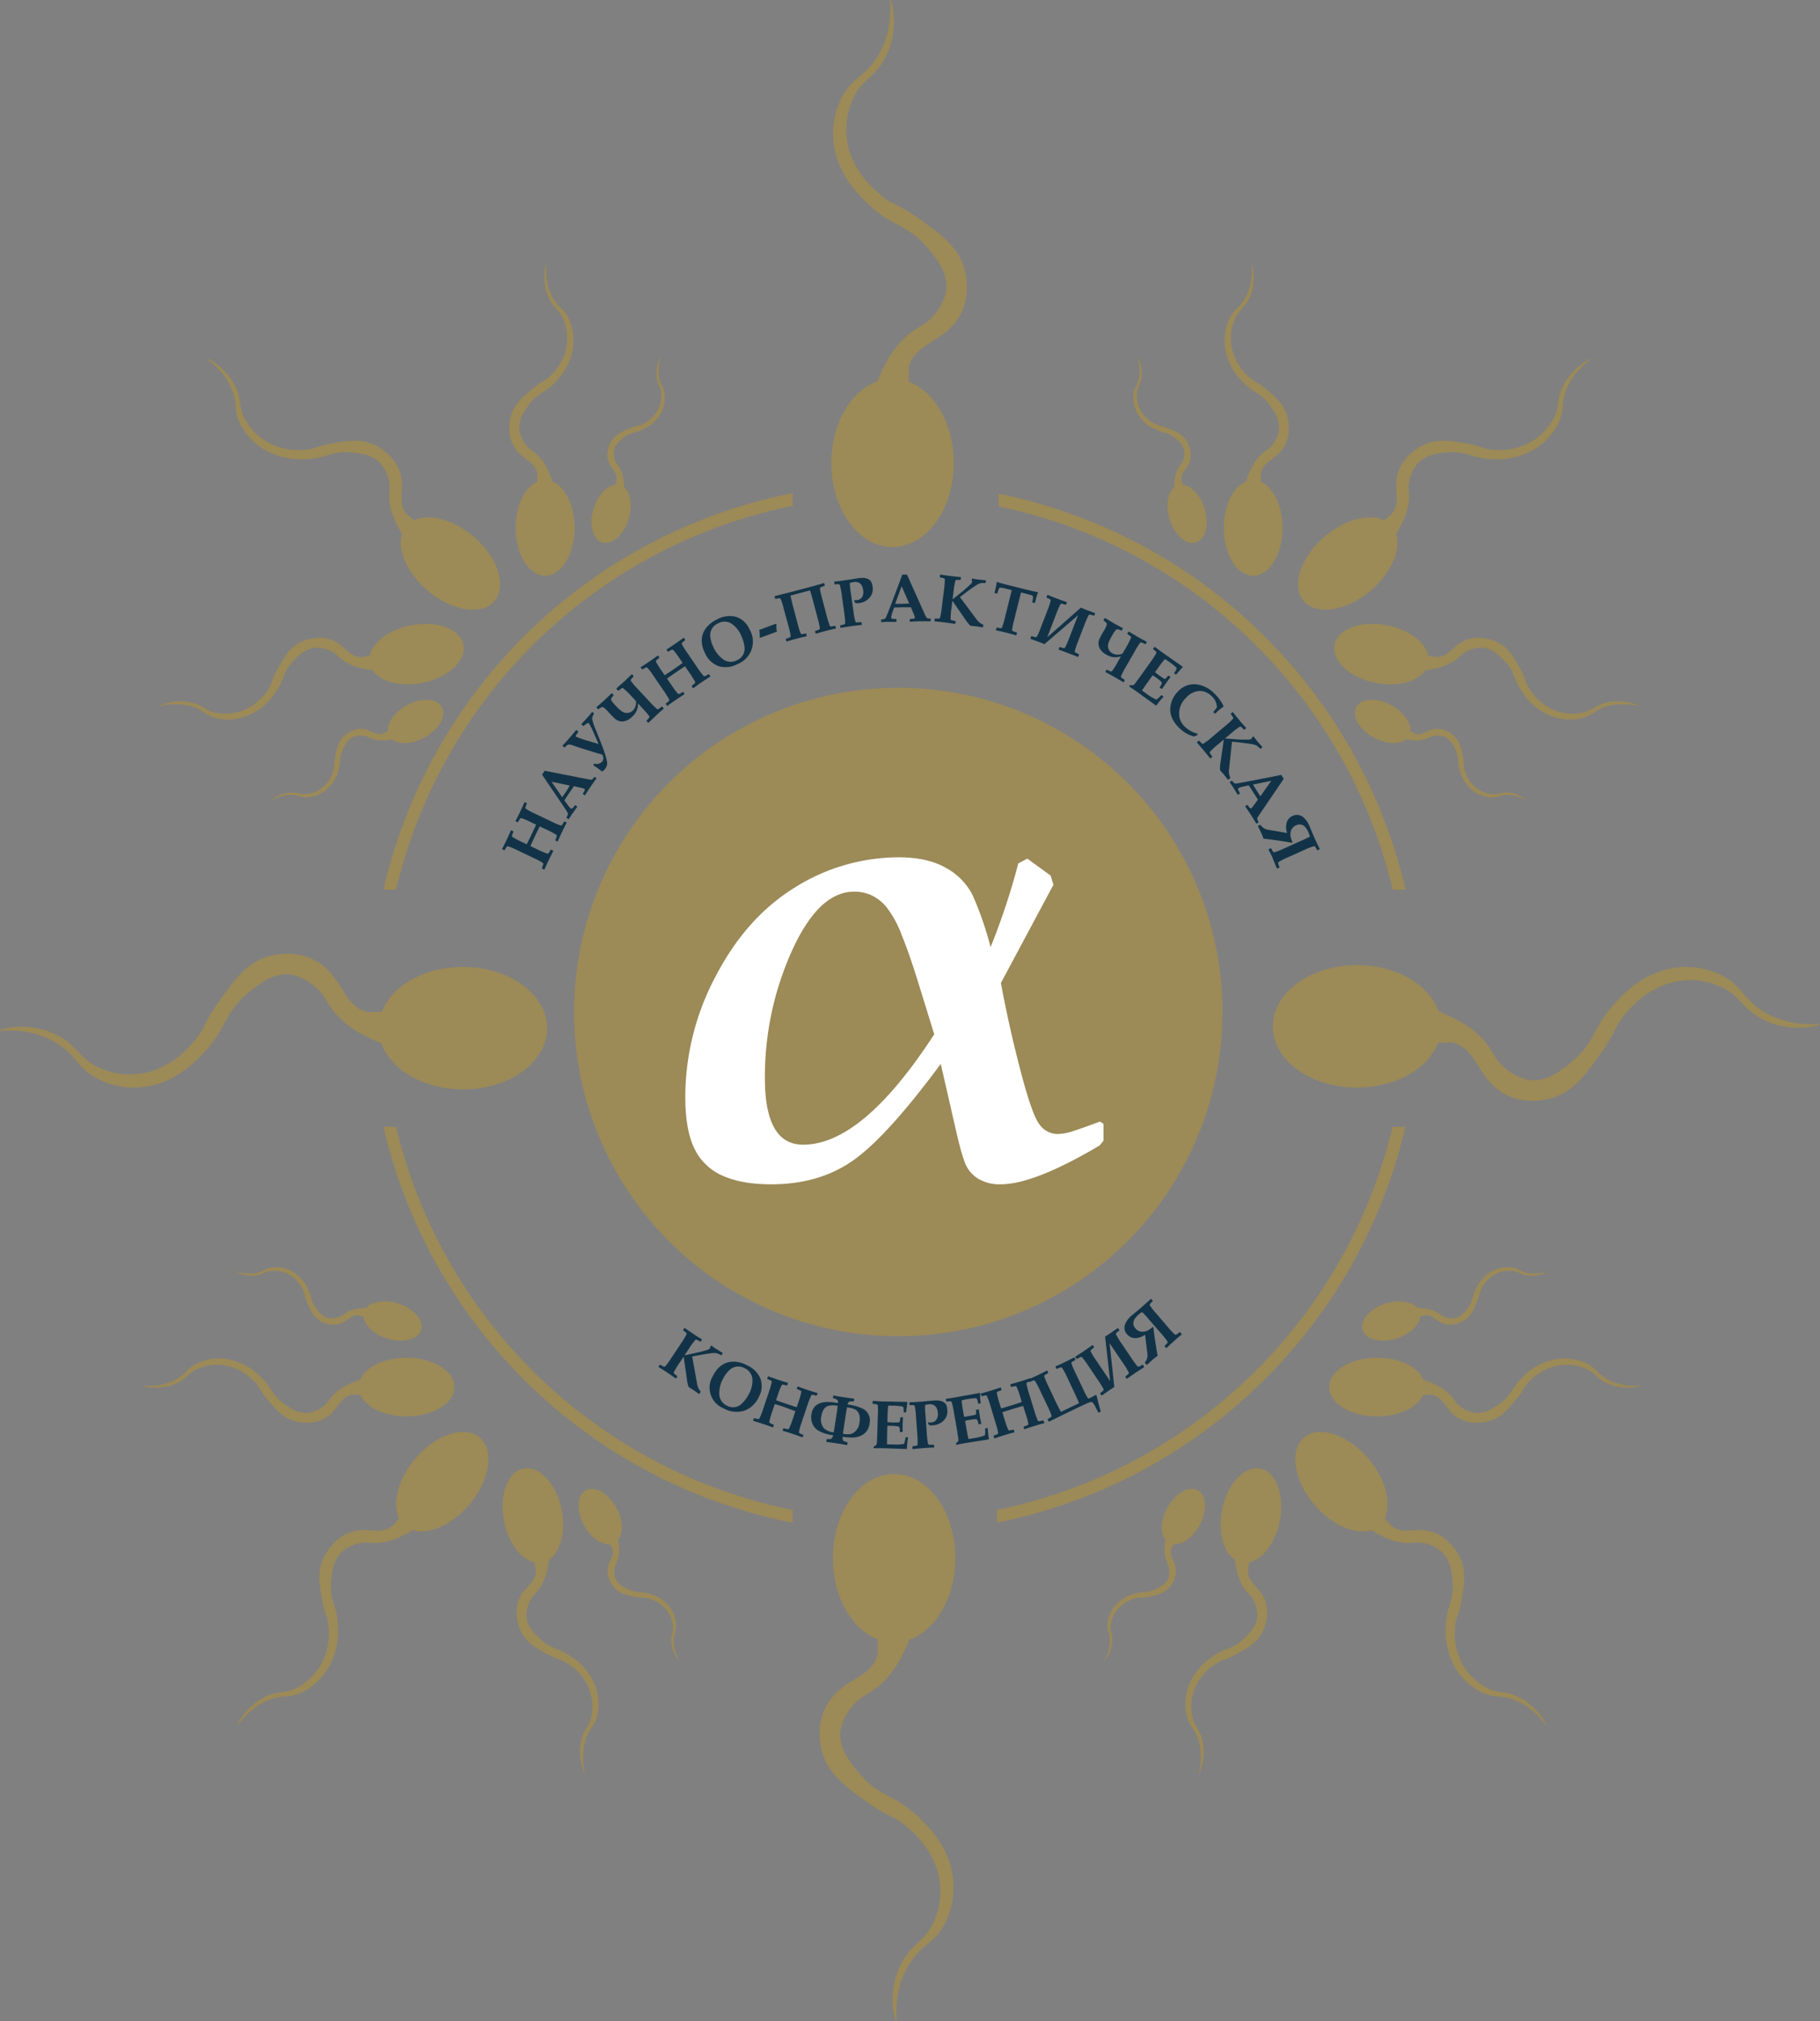 <?xml version="1.0" encoding="UTF-8"?> <svg xmlns="http://www.w3.org/2000/svg" xmlns:xlink="http://www.w3.org/1999/xlink" id="Слой_1" data-name="Слой 1" viewBox="0 0 481.87 535.08"><rect x="0" y="0" width="481.87" height="535.08" fill="#808080" stroke="none"/><defs><style>.cls-1{fill:none;}.cls-2{fill:#123347;}.cls-3{clip-path:url(#clip-path);}.cls-4{fill:#9c8a57;}.cls-5{fill:#fff;}</style><clipPath id="clip-path" transform="translate(-259.48 -232.77)"><rect class="cls-1" x="259.48" y="232.77" width="481.87" height="535.08"></rect></clipPath></defs><path class="cls-2" d="M409.5,450.51l0,.12c-.28.5-.69,1.31-1.22,2.42s-.91,1.95-1.12,2.46l-.11.05-.53-.26,0-.13a8.63,8.63,0,0,0,.36-1,.38.38,0,0,0-.16-.41,19.61,19.61,0,0,0-2.41-1.28l-1.91-.91c-.16.25-.58,1.1-1.27,2.55s-1,2.21-1.22,2.65l1.91.91a19.64,19.64,0,0,0,2.51,1.07.36.36,0,0,0,.42-.13,6.46,6.46,0,0,0,.52-.89l.12,0,.53.26.05.11c-.29.51-.69,1.32-1.22,2.42s-.91,2-1.12,2.46l-.11,0-.53-.26-.05-.12a10,10,0,0,0,.37-1,.39.39,0,0,0-.17-.41,19.61,19.61,0,0,0-2.41-1.28l-4.19-2a19,19,0,0,0-2.51-1.07.38.38,0,0,0-.42.13c-.06.07-.23.37-.52.89l-.12,0-.54-.26,0-.11c.27-.49.68-1.3,1.21-2.42s.92-2,1.12-2.46l.11,0,.54.26,0,.11c-.23.56-.35.88-.37,1a.39.39,0,0,0,.17.41,19.61,19.61,0,0,0,2.41,1.28l1.31.62c.29-.55.67-1.31,1.14-2.29.74-1.55,1.19-2.52,1.34-2.91l-1.31-.62a19.71,19.71,0,0,0-2.5-1.08.41.41,0,0,0-.43.13c-.06.07-.23.37-.52.89l-.12.05-.54-.26,0-.11c.27-.5.68-1.3,1.21-2.42s.93-2,1.12-2.46l.11-.05.55.26,0,.11a7,7,0,0,0-.37,1,.38.38,0,0,0,.16.41,19.61,19.61,0,0,0,2.41,1.28l4.2,2a19.71,19.71,0,0,0,2.5,1.08.41.41,0,0,0,.43-.13c.05-.07.23-.37.52-.89l.12,0Z" transform="translate(-259.48 -232.77)"></path><path class="cls-2" d="M417.39,438.75l0,.12c-.76,1.05-1.21,1.69-1.36,1.92q-.92,1.33-1.65,2.52h-.11l-.46-.31,0-.13.39-.65c.17-.28.16-.48,0-.6a3.33,3.33,0,0,0-.83-.25l-1.93-.46c-.46.67-.93,1.35-1.4,2.05-.26.38-.64.94-1.13,1.7l.67.92a6.87,6.87,0,0,0,1,1.22c.18.12.37.08.56-.12s.29-.35.56-.71l.12,0,.47.32,0,.12c-.64.88-1,1.44-1.22,1.7s-.45.7-1,1.51l-.12,0-.47-.32,0-.13c.31-.52.42-.9.33-1.12s-.82-1.35-2.17-3.34l-3.47-5.12L403,437.84l.7-1,11.69,2.28a1.29,1.29,0,0,0,.86,0,2.6,2.6,0,0,0,.55-.63h.12Zm-7,2-4.87-1,2.81,4.08c.28-.39.64-.91,1.07-1.54S410.11,441.11,410.35,440.72Z" transform="translate(-259.48 -232.77)"></path><path class="cls-2" d="M416.3,421.26l.44.38v.13a2.51,2.51,0,0,0-.48,1.31,15.11,15.11,0,0,0,.94,2.83q.9,2.26,1.79,4.53c.93,2.5,1.34,4.06,1.23,4.7a2.65,2.65,0,0,1-.67,1.36,2.62,2.62,0,0,1-.61.51l-.16,0-.19-.18a16.1,16.1,0,0,0-2-1.42l0-.15.16-.24.12-.07a2,2,0,0,0,1.95-.45,1.39,1.39,0,0,0,.39-1.14,3.28,3.28,0,0,0-.26-.78c-3.15-.94-5.71-1.74-7.66-2.41a3.44,3.44,0,0,0-1.28-.28q-.27,0-1,.75l-.13,0-.44-.38,0-.14c.27-.24.9-.92,1.88-2.05.55-.63,1.12-1.29,1.68-2h.14l.44.38v.12c-.06.07-.24.34-.55.79-.13.2-.14.35,0,.45a2.47,2.47,0,0,0,.37.18,28.9,28.9,0,0,0,2.83.94l2.73.81-1.39-3.16a20.53,20.53,0,0,0-.92-1.9,2.29,2.29,0,0,0-.31-.45q-.18-.15-.66.21c-.25.18-.48.36-.67.52l-.13,0-.44-.39v-.14c.4-.39.93-1,1.57-1.7s1-1.11,1.24-1.49Z" transform="translate(-259.48 -232.77)"></path><path class="cls-2" d="M435.19,420.31v.11c-1,.85-1.63,1.44-2,1.79-.83.78-1.49,1.41-2,1.91h-.12l-.41-.44v-.12a9,9,0,0,0,.69-.77.39.39,0,0,0,0-.44,21.41,21.41,0,0,0-1.78-2.07L428.4,419a4.41,4.41,0,0,1-1.61,3.58,4.05,4.05,0,0,1-2.29,1.19,2.92,2.92,0,0,1-2.36-.87c-.37-.34-.91-.89-1.61-1.65a6.3,6.3,0,0,0-1.37-1.25c-.18-.07-.47,0-.87.28l-.36.25h-.12l-.41-.43V420l2-1.76c.48-.45,1.14-1.08,2-1.91h.12l.41.43v.12a3.53,3.53,0,0,0-.63.87.73.73,0,0,0,.05.47,8.22,8.22,0,0,0,1.15,1.4,10,10,0,0,0,1.67,1.52,2.3,2.3,0,0,0,2.85-.23,3.06,3.06,0,0,0,.84-2.53l-1.35-1.46A20.46,20.46,0,0,0,424.5,415a.39.39,0,0,0-.44,0,8.63,8.63,0,0,0-.81.63h-.12l-.41-.44V415l2-1.78c.48-.44,1.14-1.08,2-1.91h.11l.41.44v.12a8.16,8.16,0,0,0-.7.77.38.38,0,0,0,0,.44,19.44,19.44,0,0,0,1.77,2.07l3.17,3.4a20.8,20.8,0,0,0,1.94,1.92.39.39,0,0,0,.44,0,8.63,8.63,0,0,0,.81-.63h.13Z" transform="translate(-259.48 -232.77)"></path><path class="cls-2" d="M447.54,411.78l0,.12c-.5.3-1.25.79-2.27,1.48s-1.77,1.24-2.2,1.58l-.12,0-.33-.49,0-.13a9.88,9.88,0,0,0,.8-.65.38.38,0,0,0,.07-.44,20.48,20.48,0,0,0-1.45-2.31l-1.19-1.75c-.27.14-1.06.67-2.38,1.57s-2,1.39-2.38,1.68l1.2,1.75a18.44,18.44,0,0,0,1.63,2.18.39.39,0,0,0,.43.11c.08,0,.38-.2.9-.51l.12,0,.33.49v.11c-.51.31-1.26.8-2.27,1.49s-1.77,1.23-2.2,1.57l-.12,0-.34-.49,0-.12a8.51,8.51,0,0,0,.79-.65.38.38,0,0,0,.07-.44,20.48,20.48,0,0,0-1.45-2.31l-2.62-3.84a21.31,21.31,0,0,0-1.63-2.19.42.42,0,0,0-.44-.1c-.08,0-.38.2-.89.51l-.13,0-.33-.49,0-.12c.49-.29,1.24-.78,2.27-1.48s1.78-1.25,2.2-1.58l.11,0,.34.5,0,.11a9.52,9.52,0,0,0-.8.65.38.38,0,0,0-.07.44,20.48,20.48,0,0,0,1.45,2.31l.82,1.2c.53-.33,1.24-.8,2.14-1.41,1.41-1,2.28-1.58,2.62-1.84l-.82-1.2a21.31,21.31,0,0,0-1.63-2.19.42.42,0,0,0-.44-.1c-.08,0-.38.2-.89.51l-.13,0-.34-.49,0-.11c.49-.3,1.24-.79,2.26-1.49s1.79-1.24,2.21-1.57l.11,0,.35.5,0,.11a9.88,9.88,0,0,0-.8.65.38.38,0,0,0-.07.44,20.48,20.48,0,0,0,1.45,2.31l2.62,3.84a19.31,19.31,0,0,0,1.64,2.18.37.37,0,0,0,.43.1,9.74,9.74,0,0,0,.9-.5l.12,0Z" transform="translate(-259.48 -232.77)"></path><path class="cls-2" d="M457.92,399.38a6.36,6.36,0,0,1-3.2,9.21,6.4,6.4,0,0,1-5,.54,6.29,6.29,0,0,1-3.6-3.48c-1.23-2.53-1.12-4.76.34-6.67a8.16,8.16,0,0,1,2.93-2.25,6.75,6.75,0,0,1,5-.64A5.92,5.92,0,0,1,457.92,399.38Zm-2.23,1.6a7.1,7.1,0,0,0-2.69-3.19,3.4,3.4,0,0,0-3.36,0,3.37,3.37,0,0,0-2.09,3.63,7.71,7.71,0,0,0,.79,2.61,7.89,7.89,0,0,0,2.77,3.42,3.42,3.42,0,0,0,3.5.11,3.3,3.3,0,0,0,1.95-3.69A9.1,9.1,0,0,0,455.69,401Z" transform="translate(-259.48 -232.77)"></path><path class="cls-2" d="M465.17,400l-4.39,1.62-.17-.08a4.1,4.1,0,0,0,0-1c0-.47-.07-.8-.1-1l4.34-1.61.22.11A5.88,5.88,0,0,0,465.17,400Z" transform="translate(-259.48 -232.77)"></path><path class="cls-2" d="M480.83,399.08l-.07.08c-1.18.28-2.06.49-2.63.65-1.22.32-2.09.57-2.6.74l-.1-.06-.16-.57.06-.11a8.85,8.85,0,0,0,1-.35.38.38,0,0,0,.21-.39,20.34,20.34,0,0,0-.59-2.66l-1.21-4.57q-.45-1.72-.81-2.76l-5.16,1.37q.21,1.08.66,2.79l1.21,4.58a20.79,20.79,0,0,0,.81,2.6.38.38,0,0,0,.37.24,9.44,9.44,0,0,0,1-.18l.12.06.15.58-.06.1c-1.2.28-2.08.49-2.63.64-.9.24-1.77.49-2.61.74l-.1-.05-.15-.58.06-.11a6.44,6.44,0,0,0,1-.35.36.36,0,0,0,.21-.39,19,19,0,0,0-.59-2.66L467,394a17.6,17.6,0,0,0-.81-2.61.4.4,0,0,0-.37-.24,9.44,9.44,0,0,0-1,.18l-.11-.06-.15-.58.06-.1,4.64-1.17,4.77-1.27c.67-.17,1.87-.51,3.57-1l.11.06.15.58-.07.11a10.14,10.14,0,0,0-1,.34.41.41,0,0,0-.21.4,20.7,20.7,0,0,0,.59,2.66l1.19,4.49a20.56,20.56,0,0,0,.81,2.61.4.4,0,0,0,.37.24,8.93,8.93,0,0,0,1-.19l.11.07Z" transform="translate(-259.48 -232.77)"></path><path class="cls-2" d="M490.5,388.05a3.46,3.46,0,0,1-.83,3,4.31,4.31,0,0,1-2.62,1.39,4.25,4.25,0,0,1-1.07,0,5.86,5.86,0,0,0-.39-.58l.15-.22a2.06,2.06,0,0,0,.69,0,1.75,1.75,0,0,0,1.32-.82A2.63,2.63,0,0,0,488,389c-.23-1.62-1.07-2.32-2.53-2.12a10.25,10.25,0,0,0-1,.25,25.36,25.36,0,0,0,.32,2.86l.65,4.6a19.61,19.61,0,0,0,.49,2.68.4.4,0,0,0,.34.29l1.21-.08.11.08.08.57-.08.1c-.8.08-1.75.19-2.86.35s-2.14.32-2.67.43L482,399l-.08-.58.08-.11a9.58,9.58,0,0,0,1-.23.39.39,0,0,0,.25-.36A20.14,20.14,0,0,0,483,395l-.64-4.6a19.07,19.07,0,0,0-.5-2.68.36.36,0,0,0-.34-.28,6.76,6.76,0,0,0-1,.05l-.1-.08-.08-.58.08-.1c.58,0,1.45-.15,2.63-.31l2.1-.32,1.58-.25c1.59-.23,2.68,0,3.27.77A2.91,2.91,0,0,1,490.5,388.05Z" transform="translate(-259.48 -232.77)"></path><path class="cls-2" d="M505.87,397.17l-.08.09h-2.35c-1.08,0-2.08.06-3,.12l-.08-.09v-.55l.09-.1.76-.06c.32,0,.48-.14.48-.36a3.51,3.51,0,0,0-.27-.82l-.74-1.84-2.48,0-2,.06-.37,1.08a7.52,7.52,0,0,0-.41,1.53c0,.23.15.35.43.39s.45,0,.89.05l.09.09v.56l-.08.09c-1.09,0-1.78,0-2.09,0s-.84,0-1.79.09l-.09-.08v-.57l.1-.09c.6,0,1-.17,1.1-.38s.63-1.44,1.48-3.7l2.18-5.78c.16-.45.4-1.13.73-2l1.25,0,4.87,10.86q.29.61.51.69a2.44,2.44,0,0,0,.84.09l.08.09Zm-5.67-4.62-2-4.56-1.71,4.64h1.87C499.14,392.6,499.74,392.58,500.2,392.55Z" transform="translate(-259.48 -232.77)"></path><path class="cls-2" d="M519.76,398.77l-.11.1-1.51-.25c-.29,0-.55-.06-.78-.08a6.25,6.25,0,0,1-.66-.06.76.76,0,0,1-.47-.21,9.62,9.62,0,0,1-1.09-1.39l-3.5-5.05-.26,2.07a20.49,20.49,0,0,0-.22,2.72.38.38,0,0,0,.26.36c.08,0,.42.1,1,.21l.07.1-.07.58-.09.08c-.58-.1-1.47-.23-2.68-.38s-2.15-.25-2.69-.29l-.08-.08.07-.6.1-.07c.6,0,.94.05,1,0a.4.4,0,0,0,.34-.29,19.14,19.14,0,0,0,.45-2.69l.57-4.61a18.92,18.92,0,0,0,.22-2.72.38.38,0,0,0-.25-.36,7.16,7.16,0,0,0-1-.21l-.08-.1.08-.6.09-.06c.56.1,1.45.23,2.68.38s2.16.25,2.7.28l.06.09-.07.59-.1.08a10.12,10.12,0,0,0-1,0,.4.4,0,0,0-.34.29,21.14,21.14,0,0,0-.44,2.69l-.27,2.16,2.1-1.68c.57-.45,1-.78,1.21-1,.65-.56,1.09-1,1.31-1.18a2,2,0,0,0,.58-.81.16.16,0,0,0-.06-.16l-.09-.09.06-.49.12-.08c.63.11,1.23.21,1.79.28.38,0,1,.1,1.72.16l.08.1-.07.58-.1.07a3.83,3.83,0,0,0-1.42.06,6.27,6.27,0,0,0-1.25.69c-.64.43-1.48,1-2.51,1.79-.38.3-.9.68-1.54,1.16l4.35,5.8a3.81,3.81,0,0,0,1.79,1.48l.07.09Z" transform="translate(-259.48 -232.77)"></path><path class="cls-2" d="M534.31,389.65a8.77,8.77,0,0,0-.44,1.28l-.37,1.42-.11.06-.54-.13-.07-.1a9,9,0,0,0,.22-1.3.58.58,0,0,0-.44-.54c-.11,0-.64-.19-1.6-.43l-1.14-.28c-.06.19-.26,1-.61,2.36L528,396.84a21.31,21.31,0,0,0-.55,2.67.39.39,0,0,0,.22.39c.07,0,.4.15,1,.33l.07.11-.15.57-.1.06c-.56-.17-1.43-.41-2.62-.7s-2.09-.51-2.64-.61l-.05-.09.14-.58.11-.07c.59.11.92.17,1,.17a.41.41,0,0,0,.37-.25,20,20,0,0,0,.76-2.61l1.21-4.85q.53-2.1.57-2.37l-1.22-.31a9.25,9.25,0,0,0-1.81-.35.37.37,0,0,0-.21.08,1.57,1.57,0,0,0-.27.52c-.11.29-.22.59-.31.91l-.1.06-.54-.13-.07-.11.34-1.47a10.2,10.2,0,0,0,.22-1.29l.1-.07c.32.14,1.53.48,3.64,1l3.45.86c2,.49,3.18.77,3.69.83Z" transform="translate(-259.48 -232.77)"></path><path class="cls-2" d="M544.94,406.7l-.1,0c-1.12-.47-2-.81-2.54-1-1.17-.45-2-.76-2.53-.92l0-.1.22-.56.11-.05a9.19,9.19,0,0,0,1,.29.38.38,0,0,0,.4-.2,19.85,19.85,0,0,0,1.08-2.5l2.33-6L536,403.32c-.55-.24-1.07-.45-1.56-.64l-2.14-.78,0-.11.21-.56.12-.05a8.1,8.1,0,0,0,1,.29.36.36,0,0,0,.39-.2,17.43,17.43,0,0,0,1.09-2.5l1.67-4.34a19.68,19.68,0,0,0,.87-2.58.37.37,0,0,0-.16-.41q-.1-.07-.93-.45l0-.11.22-.56.1-.05c.83.36,1.67.7,2.51,1,.56.21,1.41.52,2.55.92l0,.1-.22.56-.11.05a9.73,9.73,0,0,0-1-.29.38.38,0,0,0-.39.2,21.78,21.78,0,0,0-1.09,2.5l-2.37,6.18,8.9-7.85,1.44.61,2.27.82.05.1-.21.56-.12.05c-.57-.18-.9-.28-1-.29a.38.38,0,0,0-.4.2,21,21,0,0,0-1.09,2.5l-1.67,4.34a19.68,19.68,0,0,0-.87,2.58.38.38,0,0,0,.17.41,8.08,8.08,0,0,0,.93.46l0,.11Z" transform="translate(-259.48 -232.77)"></path><path class="cls-2" d="M557,413.4l-.11,0c-1.1-.66-1.86-1.12-2.31-1.37-1-.56-1.79-1-2.41-1.31l0-.11.29-.52.12,0c.54.27.85.41.94.44a.4.4,0,0,0,.42-.14,19.14,19.14,0,0,0,1.45-2.31l.88-1.55a4.41,4.41,0,0,1-3.9-.46,4,4,0,0,1-1.82-1.84,2.84,2.84,0,0,1,.12-2.5c.22-.46.58-1.14,1.1-2a6,6,0,0,0,.77-1.67c0-.2-.16-.45-.52-.74l-.35-.28,0-.11.3-.52.11,0,2.27,1.35c.57.32,1.38.76,2.42,1.31l0,.12-.3.51-.12,0a3.49,3.49,0,0,0-1-.34.7.7,0,0,0-.43.19,7.56,7.56,0,0,0-1,1.52,10.37,10.37,0,0,0-1,2.05,2.3,2.3,0,0,0,.09,1.51,2.19,2.19,0,0,0,1,1.13,3.05,3.05,0,0,0,2.67.05l1-1.73a18.3,18.3,0,0,0,1.24-2.43.37.37,0,0,0-.1-.43,7.79,7.79,0,0,0-.85-.58l0-.12.3-.52.11,0,2.28,1.36c.57.33,1.38.76,2.42,1.32l0,.11-.3.52-.12,0a8.79,8.79,0,0,0-.94-.43.39.39,0,0,0-.42.13,20.52,20.52,0,0,0-1.44,2.32l-2.3,4a19.66,19.66,0,0,0-1.25,2.42.39.39,0,0,0,.1.43,9.81,9.81,0,0,0,.85.59l0,.12Z" transform="translate(-259.48 -232.77)"></path><path class="cls-2" d="M567.49,417.3a19.88,19.88,0,0,0-1.84,2.25l-.12,0-5.18-3.74c-.87-.62-1.49-1-1.87-1.27l0-.12.14-.2.1-.06a3.07,3.07,0,0,0,.87,0,4.62,4.62,0,0,0,.76-.9l1.16-1.58,2.59-3.64a18.26,18.26,0,0,0,1.48-2.28.38.38,0,0,0,0-.44c-.06-.07-.32-.29-.79-.67l0-.12.35-.49h.12c.46.37,1.19.92,2.2,1.63s2.61,1.84,5.15,3.6l0,.12-.66.73-.52.59-.53.63-.13,0-.41-.29,0-.13a3.4,3.4,0,0,0,.67-1.19c0-.1-.22-.34-.65-.7s-.83-.68-1.18-.92-.84-.58-1.29-.85a24.48,24.48,0,0,0-1.56,2l-1.06,1.48c.36.29.66.52.89.69l.94.66c.45.31.72.45.83.42s.41-.32.83-.86l.13,0,.44.32,0,.12c-.4.52-.76,1-1.07,1.45s-.71,1-1.1,1.6H567l-.48-.34,0-.12a2.68,2.68,0,0,0,.58-1.06c0-.16-.18-.39-.55-.7s-.57-.46-.9-.7-.68-.46-1-.65l-1.55,2.18c-.45.63-.87,1.24-1.26,1.84l1,.7a14.43,14.43,0,0,0,2.68,1.66.24.24,0,0,0,.17,0,1.41,1.41,0,0,0,.44-.33l.81-.77.13,0,.43.31Z" transform="translate(-259.48 -232.77)"></path><path class="cls-2" d="M576.55,427.37l-.91.39a8.49,8.49,0,0,1-3.74-2.07c-2.24-2.08-3-4.3-2.36-6.69a7.12,7.12,0,0,1,1.67-3,5.89,5.89,0,0,1,4.53-2.08,7.72,7.72,0,0,1,5.13,2.34,11.75,11.75,0,0,1,2.56,3.43v.17a14.64,14.64,0,0,0-2.19,1.84h-.12l-.38-.35v-.13a12.86,12.86,0,0,0,.93-1.15,4,4,0,0,0-1.49-3.07,4.31,4.31,0,0,0-3.38-1.28,5.33,5.33,0,0,0-3.38,1.88,5.74,5.74,0,0,0-1.68,5,4.93,4.93,0,0,0,1.65,2.75,7.33,7.33,0,0,0,3.14,1.67Z" transform="translate(-259.48 -232.77)"></path><path class="cls-2" d="M584.71,439.18h-.14c-.53-.69-.84-1.1-.94-1.21s-.35-.42-.51-.59l-.45-.48a.77.77,0,0,1-.19-.48,9.92,9.92,0,0,1,.14-1.76l.88-6.08-1.6,1.33a19.21,19.21,0,0,0-2,1.84.39.39,0,0,0-.06.44c0,.08.24.36.59.84v.13l-.45.38h-.12c-.35-.47-.91-1.17-1.7-2.1s-1.4-1.65-1.77-2.05v-.11l.46-.39H577a7.24,7.24,0,0,0,.73.73.38.38,0,0,0,.44,0,19.07,19.07,0,0,0,2.16-1.66l3.56-3a20,20,0,0,0,2-1.83.4.4,0,0,0,.06-.44,10.15,10.15,0,0,0-.6-.85v-.12l.46-.38h.12c.33.46.9,1.16,1.7,2.11s1.41,1.66,1.78,2v.11l-.46.39h-.13c-.41-.44-.65-.68-.72-.74a.39.39,0,0,0-.44,0,19.72,19.72,0,0,0-2.17,1.67l-1.67,1.4,2.69.2c.73.06,1.25.09,1.56.1.86,0,1.45,0,1.76,0a1.89,1.89,0,0,0,1-.2.17.17,0,0,0,.06-.16v-.12l.38-.32.14,0c.39.52.76,1,1.12,1.42s.63.73,1.15,1.29v.13l-.45.38-.12,0a4,4,0,0,0-1.08-.92,6.07,6.07,0,0,0-1.39-.34c-.76-.13-1.77-.27-3.05-.4l-1.92-.21-.77,7.21a3.8,3.8,0,0,0,.31,2.3l0,.12Z" transform="translate(-259.48 -232.77)"></path><path class="cls-2" d="M592.21,450.81l-.12,0c-.67-1.12-1.08-1.79-1.22-2-.59-.91-1.15-1.74-1.68-2.5l0-.11.47-.3.13,0,.45.62c.19.26.37.33.55.22a3.55,3.55,0,0,0,.56-.66l1.18-1.6c-.43-.69-.87-1.38-1.33-2.09-.25-.39-.62-1-1.12-1.71l-1.11.26a6.68,6.68,0,0,0-1.52.45c-.19.12-.23.31-.11.57s.2.4.42.79l0,.12-.48.3-.12,0c-.55-.93-.92-1.53-1.08-1.79s-.47-.69-1-1.47v-.12l.49-.31.12,0c.36.48.66.73.91.74s1.55-.23,3.92-.68l6.07-1.18,2.11-.44.67,1.05-6.7,9.85c-.25.38-.35.64-.32.79a2.65,2.65,0,0,0,.36.76l0,.12Zm1-7.25,2.86-4.07-4.85,1q.38.63,1,1.59C592.57,442.68,592.91,443.18,593.17,443.56Z" transform="translate(-259.48 -232.77)"></path><path class="cls-2" d="M597.62,462.71l-.09-.06c-.34-.82-.69-1.65-1-2.46s-.77-1.65-1.18-2.48l0-.09.55-.26.12,0c.28.53.45.83.5.9a.39.39,0,0,0,.42.14,19,19,0,0,0,2.53-1l4.32-1.95a22.39,22.39,0,0,0,2.52-1.21c-.19-.56-.34-1-.46-1.23-.8-1.76-1.88-2.34-3.25-1.72a2.37,2.37,0,0,0-1.41,1.87,3.12,3.12,0,0,0,0,1.14,13.25,13.25,0,0,0,.51,1.49l-.22.1c-.93-.18-2.31-.4-4.13-.66s-2.83-.37-3.32-.4c-.2-.53-.41-1-.61-1.5l-.88-1.82,0-.1.56-.26.11,0a3,3,0,0,0,1.95,1.29l2.45.41,2.55.45.06-.1a4.5,4.5,0,0,1-.11-2.53,2.75,2.75,0,0,1,1.6-1.88,2.57,2.57,0,0,1,2.73.26,5.87,5.87,0,0,1,1.7,2.34c.12.27.27.61.43,1s.5,1.2.84,2c.6,1.32,1.09,2.36,1.46,3.11l0,.12-.55.24-.12,0a7.69,7.69,0,0,0-.5-.9.37.37,0,0,0-.42-.14,19,19,0,0,0-2.53,1l-4.24,1.91a20.66,20.66,0,0,0-2.44,1.22.39.39,0,0,0-.17.41,8.1,8.1,0,0,0,.34,1l0,.11Z" transform="translate(-259.48 -232.77)"></path><path class="cls-2" d="M444.65,601.82l-.14,0-1.24-.9-.66-.42-.57-.34a.82.82,0,0,1-.32-.4,11,11,0,0,1-.36-1.73l-.87-6.08-1.16,1.73a20,20,0,0,0-1.41,2.33.38.38,0,0,0,.07.44,9.34,9.34,0,0,0,.81.64l0,.12-.33.49-.11,0c-.47-.35-1.21-.86-2.22-1.54s-1.81-1.18-2.29-1.46l0-.11.33-.5.13,0a6.72,6.72,0,0,0,.9.49.37.37,0,0,0,.43-.1,18.66,18.66,0,0,0,1.6-2.21l2.58-3.87a20,20,0,0,0,1.41-2.33.38.38,0,0,0-.07-.44c-.06-.06-.33-.28-.8-.64l0-.12.33-.5h.12c.45.34,1.19.85,2.22,1.54s1.82,1.19,2.29,1.45l0,.11-.33.5-.12,0a8.1,8.1,0,0,0-.91-.5.38.38,0,0,0-.43.1,21,21,0,0,0-1.6,2.21l-1.21,1.82,2.63-.57c.72-.15,1.23-.26,1.53-.34.83-.22,1.4-.37,1.7-.48a1.91,1.91,0,0,0,.88-.46.15.15,0,0,0,0-.17l0-.12.27-.41.14,0c.52.39,1,.74,1.48,1,.32.21.81.52,1.46.91l0,.13-.33.49h-.12a3.89,3.89,0,0,0-1.29-.57,5.41,5.41,0,0,0-1.44.06c-.76.09-1.77.25-3,.48l-1.89.34,1.29,7.13a3.92,3.92,0,0,0,.94,2.13l0,.11Z" transform="translate(-259.48 -232.77)"></path><path class="cls-2" d="M460.39,602.62a6.77,6.77,0,0,1-4,3.69,6.85,6.85,0,0,1-5.29-.66,5.9,5.9,0,0,1-2.86-8.61c1.27-2.52,3.11-3.77,5.52-3.77a7.9,7.9,0,0,1,3.56,1,6.68,6.68,0,0,1,3.53,3.59A5.87,5.87,0,0,1,460.39,602.62Zm-2.62-.81a7.1,7.1,0,0,0,.91-4.07,3.43,3.43,0,0,0-2-2.7,3.35,3.35,0,0,0-4.14.54,7.65,7.65,0,0,0-1.61,2.21,7.84,7.84,0,0,0-1,4.28,3.44,3.44,0,0,0,2,2.85,3.3,3.3,0,0,0,4.11-.69A8.79,8.79,0,0,0,457.77,601.81Z" transform="translate(-259.48 -232.77)"></path><path class="cls-2" d="M472,613.25l-.11.06c-.54-.22-1.39-.52-2.55-.91s-2.05-.67-2.58-.81l-.06-.11.19-.56.12,0c.58.15.91.23,1,.24a.38.38,0,0,0,.39-.22,20,20,0,0,0,1-2.54l.67-2c-.27-.12-1.17-.44-2.68-1s-2.33-.76-2.78-.88l-.68,2a19.15,19.15,0,0,0-.75,2.62.37.37,0,0,0,.18.4,8.06,8.06,0,0,0,.95.41l.05.11-.19.56-.1.06c-.54-.22-1.39-.53-2.55-.91s-2.05-.67-2.58-.81l-.06-.1.19-.57.11-.06c.58.16.91.24,1,.25a.39.39,0,0,0,.39-.22,18.24,18.24,0,0,0,1-2.55l1.48-4.4a22.62,22.62,0,0,0,.76-2.62.42.42,0,0,0-.18-.41c-.08,0-.4-.18-.95-.41l-.06-.11.19-.56.11-.05c.52.21,1.37.51,2.55.91s2.07.67,2.58.81l.05.1-.19.57-.11.05a7,7,0,0,0-1-.24.39.39,0,0,0-.39.21,21,21,0,0,0-1,2.55l-.46,1.37c.58.23,1.39.51,2.42.86,1.62.54,2.64.87,3.05,1l.46-1.37a19.57,19.57,0,0,0,.75-2.62.36.36,0,0,0-.18-.4,8.38,8.38,0,0,0-.94-.41l-.07-.12.19-.57.11,0c.53.21,1.38.51,2.55.91s2.07.67,2.59.81l.05.1-.19.57-.1.05a7.69,7.69,0,0,0-1-.24.39.39,0,0,0-.39.21,21,21,0,0,0-1,2.55l-1.48,4.41a19.15,19.15,0,0,0-.75,2.62.37.37,0,0,0,.18.4,8.38,8.38,0,0,0,.94.41l.06.11Z" transform="translate(-259.48 -232.77)"></path><path class="cls-2" d="M489.71,609.62a3.93,3.93,0,0,1-2.28,3.26,6,6,0,0,1-2.38.49,16.66,16.66,0,0,1-2.44-.23c-.07.59,0,1,.2,1.11a2.59,2.59,0,0,0,.58.23l.41.14.08.09-.08.58-.1.08c-.58-.13-1.46-.28-2.64-.46s-2.2-.32-2.73-.36l-.08-.1.09-.59.11-.08h.44a1.62,1.62,0,0,0,.71-.1,1.35,1.35,0,0,0,.42-.94,10.14,10.14,0,0,1-3.91-1.23,4,4,0,0,1-1.76-2.54,4.67,4.67,0,0,1-.05-1.71c.36-2.36,2-3.45,4.84-3.29.55,0,1.28.12,2.19.26a1.1,1.1,0,0,0-.13-.78,2.32,2.32,0,0,0-1.1-.47l-.08-.09.09-.59.1-.07c.57.13,1.5.29,2.78.48s2.07.3,2.59.34l.07.1-.09.59-.09.06H485a1.28,1.28,0,0,0-.79.15,1.27,1.27,0,0,0-.3.68,12.62,12.62,0,0,1,3.8,1A3.47,3.47,0,0,1,489.71,609.62Zm-9.18.45.53-3.46c.06-.36.13-.91.21-1.64a5.84,5.84,0,0,0-2.47,0,2.42,2.42,0,0,0-1.49,1.45,5.33,5.33,0,0,0-.37,1.32,3.62,3.62,0,0,0,.75,3.24,4.43,4.43,0,0,0,2.52,1C480.36,611.15,480.46,610.51,480.53,610.07Zm6.52-.78c.32-2-.35-3.27-2-3.67a11.6,11.6,0,0,0-1.3-.25c-.14.72-.24,1.25-.29,1.61l-.53,3.47c-.07.44-.16,1.08-.27,1.93a8.28,8.28,0,0,0,1.56.12,2.74,2.74,0,0,0,1.18-.35A3.66,3.66,0,0,0,487.05,609.29Z" transform="translate(-259.48 -232.77)"></path><path class="cls-2" d="M499.89,613.43a18.65,18.65,0,0,0-.28,2.9l-.09.08-6.38-.23c-1.07,0-1.82,0-2.26,0l-.09-.09v-.25l.05-.1a2.68,2.68,0,0,0,.71-.5,4.4,4.4,0,0,0,.13-1.16l.08-2,.13-4.46a20.08,20.08,0,0,0,0-2.72.41.41,0,0,0-.29-.34c-.09,0-.43-.06-1-.11l-.08-.09v-.6l.09-.08c.59,0,1.51.1,2.74.13l6.29.12.09.08-.14,1c0,.31-.08.57-.1.79l-.08.81-.1.1-.51,0-.08-.09a3.58,3.58,0,0,0-.1-1.36c-.07-.09-.38-.16-.94-.22s-1.06-.1-1.49-.12-1,0-1.55,0c-.08.62-.13,1.47-.17,2.56l-.05,1.82c.47,0,.84.06,1.13.07l1.15,0c.54,0,.84,0,.92-.1a2.82,2.82,0,0,0,.21-1.18l.09-.09.55,0,.08.09c0,.65-.07,1.25-.08,1.8s0,1.24,0,1.94l-.09.08-.59,0-.08-.09a2.93,2.93,0,0,0-.11-1.2c-.09-.13-.37-.22-.85-.28s-.73-.06-1.14-.07a11.68,11.68,0,0,0-1.19,0l-.08,2.68c0,.76,0,1.51,0,2.23l1.2,0a13.89,13.89,0,0,0,3.15-.11.24.24,0,0,0,.14-.09,1.62,1.62,0,0,0,.18-.53l.25-1.08.09-.09h.53Z" transform="translate(-259.48 -232.77)"></path><path class="cls-2" d="M510.28,606a3.45,3.45,0,0,1-1,2.91,4.3,4.3,0,0,1-2.71,1.21,4.82,4.82,0,0,1-1.07,0,3.36,3.36,0,0,0-.36-.61l.17-.21a2.19,2.19,0,0,0,.69.08,1.79,1.79,0,0,0,1.37-.73,2.61,2.61,0,0,0,.41-1.8c-.12-1.63-.91-2.39-2.38-2.29-.17,0-.52.08-1,.19a23.44,23.44,0,0,0,.13,2.87l.33,4.64a19.85,19.85,0,0,0,.32,2.7.38.38,0,0,0,.32.31h1.2l.11.09,0,.58-.08.09q-1.2,0-2.88.15c-1.26.1-2.16.18-2.7.25l-.09-.07,0-.59.09-.1c.58-.08.92-.13,1-.16a.4.4,0,0,0,.27-.35,18.89,18.89,0,0,0-.08-2.72l-.34-4.64a19.22,19.22,0,0,0-.31-2.71.37.37,0,0,0-.32-.3,8.73,8.73,0,0,0-1,0l-.1-.1,0-.57.09-.1c.58,0,1.46-.05,2.64-.14.49,0,1.2-.09,2.12-.18l1.6-.14c1.6-.11,2.67.22,3.2,1A3,3,0,0,1,510.28,606Z" transform="translate(-259.48 -232.77)"></path><path class="cls-2" d="M521,610.87a20.25,20.25,0,0,0,.31,2.89l-.07.1-6.3,1c-1.05.19-1.79.33-2.22.44l-.1-.07,0-.24,0-.11a3.19,3.19,0,0,0,.6-.63,4.33,4.33,0,0,0-.1-1.17l-.31-2-.77-4.39a19.36,19.36,0,0,0-.58-2.66.4.4,0,0,0-.35-.27,8.54,8.54,0,0,0-1,.09l-.1-.07-.1-.59.07-.09c.59-.07,1.49-.21,2.71-.42l6.18-1.13.11.05,0,1c0,.31,0,.57.06.79l.08.82-.07.11-.5.09-.1-.08a3.52,3.52,0,0,0-.38-1.31,2,2,0,0,0-1,0c-.57,0-1.06.11-1.48.18s-1,.2-1.51.33a24.51,24.51,0,0,0,.34,2.54l.31,1.79c.47,0,.84-.1,1.12-.15l1.13-.21c.53-.09.83-.19.88-.28a2.66,2.66,0,0,0,0-1.2L518,606l.54-.09.1.07c.09.65.18,1.24.27,1.78s.23,1.22.37,1.91l-.07.09-.58.1-.1-.07a2.66,2.66,0,0,0-.35-1.15c-.11-.11-.4-.15-.88-.1s-.73.08-1.13.15a11.39,11.39,0,0,0-1.17.25l.46,2.64c.13.75.27,1.48.43,2.19l1.17-.21a13.44,13.44,0,0,0,3.07-.74.23.23,0,0,0,.12-.12,1.5,1.5,0,0,0,.07-.54l0-1.11.07-.12.53-.09Z" transform="translate(-259.48 -232.77)"></path><path class="cls-2" d="M536,609.46l-.06.11c-.57.13-1.43.38-2.61.74s-2.05.65-2.57.85l-.1,0-.18-.57.07-.12c.56-.21.88-.34,1-.38a.38.38,0,0,0,.19-.4A19.15,19.15,0,0,0,531,607l-.62-2c-.29.06-1.21.32-2.74.79s-2.33.73-2.77.9l.62,2a19.94,19.94,0,0,0,.91,2.57.4.4,0,0,0,.38.22,9.47,9.47,0,0,0,1-.22l.11.06.17.56L528,612c-.57.14-1.43.39-2.6.74s-2.06.66-2.57.85l-.11-.05-.17-.57,0-.11a8.53,8.53,0,0,0,1-.39.38.38,0,0,0,.19-.4,19.53,19.53,0,0,0-.69-2.63L521.72,605a19.36,19.36,0,0,0-.91-2.57.37.37,0,0,0-.38-.22,7.62,7.62,0,0,0-1,.22l-.11-.06-.17-.57.06-.1c.55-.14,1.41-.38,2.6-.75s2.07-.65,2.57-.85l.1.06.18.58-.06.1c-.56.21-.88.34-1,.38a.39.39,0,0,0-.19.4,19.15,19.15,0,0,0,.69,2.64l.43,1.39c.6-.16,1.43-.39,2.47-.72,1.63-.5,2.65-.83,3-1l-.42-1.38a20.35,20.35,0,0,0-.91-2.57.4.4,0,0,0-.39-.23c-.09,0-.42.08-1,.22l-.12-.05-.18-.58.06-.1c.56-.13,1.42-.38,2.6-.74s2.08-.66,2.58-.85l.1.05.18.58-.05.1a9.17,9.17,0,0,0-1,.39.38.38,0,0,0-.18.4,19.92,19.92,0,0,0,.69,2.64l1.36,4.44a21,21,0,0,0,.91,2.57.38.38,0,0,0,.38.22,7.28,7.28,0,0,0,1-.22l.11.06Z" transform="translate(-259.48 -232.77)"></path><path class="cls-2" d="M549.82,602.21c.18.86.54,2.27,1.07,4.21l0,.09-.5.24-.11,0-.81-1.57q-.55-1.08-.9-1.2a.72.72,0,0,0-.41,0,11.25,11.25,0,0,0-1.41.58l-1.37.63-2.21,1.06-3.27,1.59-2.65,1.31-.11,0-.27-.56,0-.11a8.66,8.66,0,0,0,.88-.53.36.36,0,0,0,.13-.42,19.12,19.12,0,0,0-1.07-2.5l-2-4.2a19.61,19.61,0,0,0-1.28-2.41.39.39,0,0,0-.41-.16c-.09,0-.41.14-1,.37l-.12,0-.25-.53,0-.11c.6-.25,1.42-.63,2.47-1.13s1.84-.9,2.42-1.22l.11,0,.25.54,0,.12a9.11,9.11,0,0,0-.89.52.38.38,0,0,0-.13.43,19.74,19.74,0,0,0,1.07,2.5l2,4.26c.52,1.07,1,1.93,1.32,2.56l4.81-2.3q-.4-1-1.17-2.64l-2-4.25a19.18,19.18,0,0,0-1.29-2.41.39.39,0,0,0-.41-.17c-.08,0-.41.14-1,.37l-.13,0-.25-.54,0-.1q.69-.27,2.37-1.08c1.12-.54,2-1,2.53-1.27l.11,0,.26.54,0,.12a8.93,8.93,0,0,0-.9.53.39.39,0,0,0-.13.42,22.05,22.05,0,0,0,1.08,2.51l2,4.22a20.94,20.94,0,0,0,1.24,2.41c.06.07.11.11.16.1a2.76,2.76,0,0,0,.66-.25,14.3,14.3,0,0,0,1.26-.69Z" transform="translate(-259.48 -232.77)"></path><path class="cls-2" d="M562.39,594.65l0,.1c-1,.65-1.79,1.14-2.3,1.49-1,.7-1.77,1.22-2.2,1.55l-.11,0-.34-.49,0-.12a9.61,9.61,0,0,0,.81-.66.36.36,0,0,0,.06-.43,18.57,18.57,0,0,0-1.42-2.32l-3.63-5.38L554.51,600c-.52.32-1,.63-1.42.92s-.9.62-1.87,1.3l-.12,0-.33-.49,0-.12a7.91,7.91,0,0,0,.8-.65.38.38,0,0,0,.07-.44,20,20,0,0,0-1.43-2.32l-2.6-3.85a19.7,19.7,0,0,0-1.62-2.2.38.38,0,0,0-.43-.1,9.74,9.74,0,0,0-.9.5l-.12,0-.34-.5,0-.11q1.15-.72,2.28-1.47l2.21-1.56.11,0,.34.49,0,.13a9.18,9.18,0,0,0-.8.65.36.36,0,0,0-.07.43,19.12,19.12,0,0,0,1.43,2.32l3.7,5.49-1.33-11.79c.66-.4,1.1-.68,1.33-.84l2-1.39.11,0,.34.5,0,.12c-.48.37-.75.58-.81.65a.4.4,0,0,0-.06.44,20,20,0,0,0,1.43,2.32l2.6,3.85a19.7,19.7,0,0,0,1.62,2.2.38.38,0,0,0,.43.1,6.9,6.9,0,0,0,.9-.51l.13,0Z" transform="translate(-259.48 -232.77)"></path><path class="cls-2" d="M572.34,586l0,.1c-.69.56-1.38,1.13-2,1.71s-1.36,1.21-2,1.84h-.1l-.41-.45v-.13a8.71,8.71,0,0,0,.72-.74.39.39,0,0,0,0-.44,20,20,0,0,0-1.7-2.13l-3.11-3.58a19.62,19.62,0,0,0-1.89-2.06c-.47.34-.82.6-1,.79q-2.19,1.9-.71,3.61a2.34,2.34,0,0,0,2.19.81,3,3,0,0,0,1.09-.34,9.7,9.7,0,0,0,1.28-.91l.17.18c.09,1,.27,2.33.55,4.14s.46,2.82.57,3.3q-.68.52-1.26,1c-.29.26-.79.71-1.49,1.36H563l-.4-.46v-.11a3,3,0,0,0,.68-2.25c-.11-.82-.21-1.64-.31-2.46-.12-1-.22-1.88-.31-2.57l-.11,0a4.48,4.48,0,0,1-2.39.83,2.79,2.79,0,0,1-2.26-1,2.54,2.54,0,0,1-.53-2.68,5.86,5.86,0,0,1,1.74-2.31l.85-.7c.46-.36,1-.82,1.65-1.38,1.09-1,1.95-1.71,2.56-2.29h.12l.39.45,0,.13a7.31,7.31,0,0,0-.72.74.38.38,0,0,0,0,.44,18.74,18.74,0,0,0,1.7,2.13l3,3.51a20.79,20.79,0,0,0,1.87,2,.38.38,0,0,0,.44,0,9.67,9.67,0,0,0,.84-.61h.13Z" transform="translate(-259.48 -232.77)"></path><g class="cls-3"><path class="cls-4" d="M583.15,500.71a85.84,85.84,0,1,0-85.84,85.83,85.84,85.84,0,0,0,85.84-85.83" transform="translate(-259.48 -232.77)"></path><path class="cls-4" d="M628.23,468.32h3.4A139.16,139.16,0,0,0,523.88,363.47v3.38A135.85,135.85,0,0,1,628.23,468.32" transform="translate(-259.48 -232.77)"></path><path class="cls-4" d="M364.35,468.32a135.52,135.52,0,0,1,105-101.61v-3.38A138.82,138.82,0,0,0,361,468.32Z" transform="translate(-259.48 -232.77)"></path><path class="cls-4" d="M628.19,531.1A135.88,135.88,0,0,1,523.42,632.53v3.38A139.19,139.19,0,0,0,631.59,531.1Z" transform="translate(-259.48 -232.77)"></path><path class="cls-4" d="M469.35,632.55a135.51,135.51,0,0,1-105-101.45H361A138.81,138.81,0,0,0,469.35,635.93Z" transform="translate(-259.48 -232.77)"></path><path class="cls-4" d="M313.27,511.64c6.43-6.68,5.45-10.59,11.78-15.87,2.77-2.31,6.85-5.8,11.78-4.91a13.79,13.79,0,0,1,6.36,3.4c2.6,2.32,2.52,3.77,5.1,6.8a24.25,24.25,0,0,0,8,6,30.33,30.33,0,0,0,4.18,1.93c2.45,7,11.19,12.21,21.6,12.21,12.3,0,22.28-7.26,22.28-16.21s-10-16.22-22.28-16.22c-10.25,0-18.88,5-21.48,11.89-3.69.05-3.72.05-4,0-6.07-1.61-6.3-8.66-12.41-12.84-6.43-4.4-13.81-1.82-14.64-1.51-5.3,1.95-8.52,6.56-12.42,12.09s-3.15,6.52-6.36,10.19c-1.77,2-6.25,7-13.37,8.31a19.57,19.57,0,0,1-11.78-1.51c-5.07-2.37-5.2-5.13-9.87-7.93-7.79-4.68-16.22-2.28-16.23-1.89s7.33-1.3,15,3.4c5.56,3.43,5.29,6.55,10.82,9.44A20.94,20.94,0,0,0,299,520.32c7.15-1.37,11.86-6.13,14.32-8.68" transform="translate(-259.48 -232.77)"></path><path class="cls-4" d="M687.55,497.85c-6.43,6.68-5.44,10.59-11.77,15.87-2.77,2.31-6.86,5.8-11.78,4.91a13.89,13.89,0,0,1-6.37-3.4c-2.59-2.32-2.52-3.77-5.09-6.8a24.36,24.36,0,0,0-8-6,30.45,30.45,0,0,0-4.19-1.93c-2.45-7-11.19-12.21-21.59-12.21-12.31,0-22.28,7.26-22.28,16.21s10,16.22,22.28,16.22c10.25,0,18.87-5,21.47-11.89,3.7-.05,3.73-.05,4,0,6.08,1.61,6.31,8.66,12.42,12.84,6.43,4.4,13.81,1.82,14.64,1.51,5.3-1.95,8.52-6.56,12.41-12.09s3.15-6.52,6.37-10.19c1.77-2,6.25-7,13.37-8.31a19.58,19.58,0,0,1,11.78,1.51c5.07,2.37,5.2,5.13,9.86,7.93,7.8,4.68,16.22,2.28,16.24,1.89s-7.33,1.3-15-3.4c-5.56-3.43-5.29-6.55-10.83-9.44a20.91,20.91,0,0,0-13.68-1.89c-7.16,1.37-11.86,6.13-14.33,8.68" transform="translate(-259.48 -232.77)"></path><path class="cls-4" d="M489.09,286.56C495.76,293,499.67,292,505,298.34c2.31,2.76,5.81,6.85,4.91,11.78a13.79,13.79,0,0,1-3.4,6.36c-2.32,2.6-3.77,2.52-6.8,5.1a24.34,24.34,0,0,0-6,7.95,32.28,32.28,0,0,0-1.93,4.19c-7,2.45-12.2,11.19-12.2,21.6,0,12.3,7.26,22.28,16.21,22.28s16.21-10,16.21-22.28c0-10.25-5-18.88-11.89-21.48,0-3.69,0-3.72,0-4,1.61-6.07,8.66-6.3,12.84-12.41,4.4-6.43,1.82-13.81,1.52-14.64-2-5.3-6.57-8.53-12.09-12.42s-6.52-3.15-10.2-6.36c-2-1.77-7-6.25-8.31-13.37a19.57,19.57,0,0,1,1.51-11.78c2.38-5.07,5.13-5.2,7.93-9.87,4.69-7.79,2.28-16.22,1.89-16.23s1.31,7.33-3.4,15c-3.43,5.56-6.55,5.29-9.44,10.82a21,21,0,0,0-1.89,13.69c1.37,7.15,6.13,11.86,8.69,14.32" transform="translate(-259.48 -232.77)"></path><path class="cls-4" d="M502.87,714.06c-6.67-6.43-10.58-5.45-15.86-11.78-2.31-2.76-5.81-6.85-4.92-11.78a14,14,0,0,1,3.4-6.36c2.32-2.6,3.78-2.52,6.8-5.1a24.41,24.41,0,0,0,6-7.95,30.94,30.94,0,0,0,1.92-4.19c7-2.45,12.21-11.19,12.21-21.6,0-12.3-7.26-22.28-16.21-22.28s-16.21,10-16.21,22.28c0,10.25,5,18.88,11.89,21.48,0,3.69.05,3.72,0,4-1.61,6.07-8.67,6.3-12.85,12.41-4.4,6.43-1.81,13.81-1.51,14.64,2,5.3,6.56,8.53,12.09,12.42s6.52,3.15,10.2,6.36c2,1.77,7,6.25,8.31,13.37a19.73,19.73,0,0,1-1.51,11.78c-2.38,5.07-5.13,5.2-7.94,9.87-4.68,7.8-2.27,16.22-1.88,16.23s-1.31-7.33,3.4-15c3.42-5.56,6.55-5.29,9.44-10.82a21.07,21.07,0,0,0,1.89-13.69c-1.37-7.15-6.13-11.86-8.69-14.32" transform="translate(-259.48 -232.77)"></path><path class="cls-4" d="M588.1,333.42c3.2,3.66,5.07,3.1,7.61,6.7,1.1,1.57,2.78,3.9,2.35,6.7a8.3,8.3,0,0,1-1.63,3.62c-1.11,1.48-1.81,1.43-3.26,2.9a13.94,13.94,0,0,0-2.9,4.53,19.52,19.52,0,0,0-.92,2.38c-3.36,1.39-5.85,6.37-5.85,12.29,0,7,3.48,12.67,7.77,12.67s7.77-5.67,7.77-12.67c0-5.83-2.41-10.74-5.7-12.22a17.18,17.18,0,0,1,0-2.27c.77-3.46,4.15-3.59,6.16-7.06,2.11-3.66.87-7.86.72-8.33-.93-3-3.14-4.85-5.79-7.07s-3.13-1.79-4.89-3.62a13.88,13.88,0,0,1-4-7.61,13,13,0,0,1,.72-6.7c1.14-2.88,2.46-3,3.8-5.61,2.25-4.44,1.09-9.23.91-9.23s.62,4.17-1.63,8.51c-1.65,3.16-3.14,3-4.53,6.15a13.9,13.9,0,0,0-.9,7.79,16,16,0,0,0,4.16,8.15" transform="translate(-259.48 -232.77)"></path><path class="cls-4" d="M564.55,346c2.6,1.59,3.62.9,5.81,2.58,1,.73,2.4,1.81,2.67,3.57a5.28,5.28,0,0,1-.3,2.47c-.38,1.09-.81,1.19-1.4,2.34a8.88,8.88,0,0,0-.89,3.26,14,14,0,0,0-.1,1.59c-1.75,1.47-2.3,4.91-1.19,8.45,1.31,4.19,4.46,6.93,7,6.12s3.58-4.85,2.26-9c-1.09-3.49-3.46-6-5.7-6.24a10.31,10.31,0,0,1-.42-1.35c-.19-2.22,1.81-2.93,2.36-5.39a7,7,0,0,0-1.14-5.11c-1.12-1.63-2.79-2.31-4.79-3.14s-2.2-.48-3.6-1.25a8.69,8.69,0,0,1-3.81-3.8,8.12,8.12,0,0,1-.83-4.14c.14-1.94.92-2.23,1.22-4.07a8.12,8.12,0,0,0-1.19-5.7,10.93,10.93,0,0,1,.62,5.4c-.39,2.2-1.31,2.39-1.55,4.53a8.79,8.79,0,0,0,.92,4.83,10.14,10.14,0,0,0,4,4.09" transform="translate(-259.48 -232.77)"></path><path class="cls-4" d="M663,416.61c-3-3.84-2.06-5.57-5.1-8.76-1.32-1.39-3.28-3.49-6.11-3.61a8.51,8.51,0,0,0-3.87.89c-1.67.81-1.76,1.5-3.48,2.64a14.05,14.05,0,0,1-5,2,19.56,19.56,0,0,1-2.52.45c-2,3-7.38,4.5-13.19,3.35-6.86-1.36-11.75-5.88-10.92-10.09s7.08-6.52,13.94-5.16c5.72,1.13,10.07,4.46,10.88,8a19.77,19.77,0,0,0,2.23.43c3.54-.09,4.33-3.38,8.12-4.67,4-1.36,7.88.67,8.32.91,2.77,1.5,4.14,4,5.8,7.05s1.15,3.42,2.6,5.5a14,14,0,0,0,6.69,5.39,13.1,13.1,0,0,0,6.71.59c3.05-.55,3.38-1.83,6.25-2.64,4.78-1.34,9.26.73,9.23.91a17.44,17.44,0,0,0-8.66-.06c-3.43,1-3.57,2.5-6.92,3.25a14,14,0,0,1-7.82-.63,16,16,0,0,1-7.18-5.67" transform="translate(-259.48 -232.77)"></path><path class="cls-4" d="M654.83,354.32c-5.87-.09-6.82-2.25-12.12-1.77-2.31.2-5.76.48-8,3.06a10.06,10.06,0,0,0-2.06,4.33c-.5,2.18.09,2.79-.13,5.27a16.7,16.7,0,0,1-1.91,6.2,23,23,0,0,1-1.47,2.72c1.34,4.19-1.3,10.36-6.76,15-6.45,5.47-14.4,6.69-17.75,2.73s-.84-11.59,5.61-17.06c5.38-4.55,11.79-6.16,15.72-4.29a18.4,18.4,0,0,0,2.08-1.78c2.58-3.41.06-6.63,1.7-11.19,1.72-4.8,6.56-6.94,7.11-7.18,3.51-1.49,6.93-.88,11-.17s4.09,1.48,7.15,1.68a17,17,0,0,0,10.13-2.27,15.93,15.93,0,0,0,5.61-5.9c1.77-3.31.8-4.58,2.2-7.89,2.33-5.54,7.65-8.22,7.8-8.05s-4.33,2.68-6.57,8.15c-1.63,4-.32,5.24-2.14,9a16.88,16.88,0,0,1-6.47,6.92,19.37,19.37,0,0,1-10.76,2.52" transform="translate(-259.48 -232.77)"></path><path class="cls-4" d="M646.15,437.27c-1-2.86-.18-3.72-1.4-6.19-.53-1.09-1.31-2.71-3-3.31a5.19,5.19,0,0,0-2.48-.19c-1.15.16-1.33.56-2.58.92a8.85,8.85,0,0,1-3.36.23,10.83,10.83,0,0,1-1.59-.21c-1.77,1.44-5.26,1.31-8.51-.47-3.86-2.1-5.93-5.72-4.64-8.08s5.45-2.57,9.31-.47c3.2,1.75,5.18,4.56,5,6.81a7.8,7.8,0,0,0,1.25.67c2.13.62,3.22-1.2,5.73-1.26a7,7,0,0,1,4.8,2.1c1.38,1.42,1.73,3.19,2.15,5.31s0,2.26.52,3.78a8.73,8.73,0,0,0,3,4.48,8.17,8.17,0,0,0,3.9,1.61c1.93.24,2.37-.46,4.23-.4a8.08,8.08,0,0,1,5.36,2.28,10.87,10.87,0,0,0-5.17-1.67c-2.24,0-2.6.83-4.75.65a8.74,8.74,0,0,1-4.56-1.85,10,10,0,0,1-3.23-4.74" transform="translate(-259.48 -232.77)"></path><path class="cls-4" d="M663.19,596.83c-3.66,3.2-3.1,5.07-6.7,7.61-1.57,1.1-3.9,2.78-6.7,2.35a8.3,8.3,0,0,1-3.62-1.63c-1.48-1.11-1.44-1.81-2.9-3.26a14,14,0,0,0-4.53-2.9,19.52,19.52,0,0,0-2.38-.92c-1.39-3.36-6.37-5.85-12.29-5.85-7,0-12.67,3.48-12.67,7.77s5.67,7.77,12.67,7.77c5.83,0,10.74-2.41,12.22-5.7a17.18,17.18,0,0,1,2.27,0c3.46.77,3.59,4.16,7.06,6.16,3.66,2.11,7.86.87,8.33.72,3-.93,4.85-3.14,7.07-5.79s1.79-3.13,3.62-4.89a13.88,13.88,0,0,1,7.6-4,13,13,0,0,1,6.7.72c2.89,1.14,3,2.46,5.62,3.8,4.43,2.25,9.23,1.1,9.23.91s-4.17.62-8.51-1.63c-3.16-1.64-3-3.14-6.15-4.53a14,14,0,0,0-7.79-.9,16.07,16.07,0,0,0-8.15,4.16" transform="translate(-259.48 -232.77)"></path><path class="cls-4" d="M650.64,573.28c-1.59,2.6-.9,3.62-2.58,5.81-.73,1-1.81,2.4-3.57,2.67a5.28,5.28,0,0,1-2.47-.3c-1.09-.38-1.2-.81-2.34-1.4a8.88,8.88,0,0,0-3.26-.89,14,14,0,0,0-1.59-.1c-1.47-1.75-4.91-2.3-8.45-1.19-4.19,1.31-6.93,4.46-6.12,7s4.85,3.58,9,2.26c3.48-1.09,6-3.46,6.23-5.7a10.54,10.54,0,0,1,1.36-.42c2.22-.19,2.93,1.81,5.38,2.36a7,7,0,0,0,5.12-1.14c1.63-1.12,2.31-2.79,3.14-4.79s.48-2.2,1.25-3.6a8.69,8.69,0,0,1,3.8-3.81,8.12,8.12,0,0,1,4.14-.83c1.94.14,2.23.92,4.07,1.22a8.12,8.12,0,0,0,5.7-1.19,10.93,10.93,0,0,1-5.4.62c-2.2-.39-2.39-1.31-4.53-1.55a8.79,8.79,0,0,0-4.83.92,10.14,10.14,0,0,0-4.09,4" transform="translate(-259.48 -232.77)"></path><path class="cls-4" d="M580,671.77c3.85-3,5.58-2.06,8.77-5.1,1.39-1.32,3.49-3.28,3.61-6.11a8.35,8.35,0,0,0-.9-3.87c-.8-1.67-1.49-1.76-2.63-3.48a13.86,13.86,0,0,1-2-5,19.56,19.56,0,0,1-.45-2.52c-3-2-4.5-7.38-3.35-13.19,1.36-6.86,5.88-11.75,10.09-10.92s6.52,7.08,5.16,13.94c-1.13,5.72-4.46,10.07-8,10.88a16.55,16.55,0,0,0-.43,2.23c.09,3.54,3.38,4.33,4.67,8.12,1.36,4-.67,7.88-.91,8.32-1.5,2.77-4,4.14-7.06,5.8s-3.41,1.15-5.5,2.6a14,14,0,0,0-5.38,6.69,13.1,13.1,0,0,0-.59,6.71c.55,3,1.83,3.38,2.64,6.25,1.34,4.78-.73,9.26-.91,9.23a17.37,17.37,0,0,0,.05-8.66c-1-3.43-2.49-3.57-3.24-6.92a13.87,13.87,0,0,1,.63-7.82,16.1,16.1,0,0,1,5.66-7.18" transform="translate(-259.48 -232.77)"></path><path class="cls-4" d="M642.29,663.56c.09-5.87,2.25-6.82,1.77-12.11-.21-2.32-.48-5.77-3.06-8a10.06,10.06,0,0,0-4.33-2.06c-2.18-.5-2.79.09-5.27-.13a16.83,16.83,0,0,1-6.21-1.91,23.65,23.65,0,0,1-2.71-1.47c-4.19,1.34-10.36-1.3-15-6.75-5.47-6.46-6.69-14.41-2.74-17.76s11.6-.84,17.07,5.61c4.55,5.38,6.16,11.79,4.29,15.72a18.4,18.4,0,0,0,1.78,2.08c3.41,2.58,6.63.06,11.19,1.7,4.8,1.72,6.94,6.56,7.17,7.11,1.5,3.51.89,6.93.18,11s-1.48,4.09-1.68,7.16A16.84,16.84,0,0,0,647,673.89a15.85,15.85,0,0,0,5.9,5.61c3.31,1.77,4.58.8,7.89,2.2,5.54,2.33,8.22,7.65,8.05,7.81s-2.68-4.34-8.15-6.58c-4-1.63-5.25-.32-9-2.13a16.94,16.94,0,0,1-6.92-6.47,19.42,19.42,0,0,1-2.52-10.77" transform="translate(-259.48 -232.77)"></path><path class="cls-4" d="M559.33,654.88c2.86-1,3.73-.18,6.2-1.4,1.08-.53,2.71-1.31,3.31-3A5.19,5.19,0,0,0,569,648a17.2,17.2,0,0,0-.92-2.58,8.65,8.65,0,0,1-.23-3.36,12.34,12.34,0,0,1,.2-1.59c-1.43-1.77-1.3-5.26.48-8.51,2.1-3.86,5.72-5.93,8.08-4.64s2.57,5.45.47,9.31c-1.75,3.2-4.56,5.18-6.81,5a11.71,11.71,0,0,0-.68,1.25c-.61,2.13,1.21,3.22,1.27,5.73a7,7,0,0,1-2.11,4.8c-1.42,1.38-3.18,1.73-5.31,2.15s-2.25,0-3.77.52a8.73,8.73,0,0,0-4.48,3,8.26,8.26,0,0,0-1.62,3.9c-.24,1.93.47,2.37.41,4.23a8.08,8.08,0,0,1-2.28,5.36,10.8,10.8,0,0,0,1.66-5.17c.05-2.24-.82-2.6-.64-4.75a8.85,8.85,0,0,1,1.84-4.56,10.12,10.12,0,0,1,4.74-3.23" transform="translate(-259.48 -232.77)"></path><path class="cls-4" d="M407,333.42c-3.2,3.66-5.07,3.1-7.61,6.7-1.1,1.57-2.78,3.9-2.35,6.7a8.3,8.3,0,0,0,1.63,3.62c1.11,1.48,1.81,1.43,3.26,2.9a13.94,13.94,0,0,1,2.9,4.53,19.52,19.52,0,0,1,.92,2.38c3.37,1.39,5.85,6.37,5.85,12.29,0,7-3.48,12.67-7.77,12.67S396,379.54,396,372.54c0-5.83,2.41-10.74,5.7-12.22a17.18,17.18,0,0,0,0-2.27c-.77-3.46-4.15-3.59-6.16-7.06-2.11-3.66-.87-7.86-.72-8.33.93-3,3.14-4.85,5.79-7.07s3.13-1.79,4.89-3.62a13.94,13.94,0,0,0,4-7.61,13.12,13.12,0,0,0-.73-6.7c-1.14-2.88-2.46-3-3.8-5.61-2.25-4.44-1.09-9.23-.91-9.23s-.62,4.17,1.63,8.51c1.65,3.16,3.14,3,4.53,6.15a14,14,0,0,1,.91,7.79,16.06,16.06,0,0,1-4.17,8.15" transform="translate(-259.48 -232.77)"></path><path class="cls-4" d="M430.51,346c-2.6,1.59-3.62.9-5.81,2.58-1,.73-2.4,1.81-2.67,3.57a5.28,5.28,0,0,0,.3,2.47c.39,1.09.81,1.19,1.4,2.34a8.88,8.88,0,0,1,.89,3.26,12,12,0,0,1,.1,1.59c1.75,1.47,2.31,4.91,1.19,8.45-1.31,4.19-4.46,6.93-7,6.12s-3.59-4.85-2.27-9c1.09-3.49,3.46-6,5.7-6.24a10.31,10.31,0,0,0,.42-1.35c.19-2.22-1.81-2.93-2.35-5.39a6.94,6.94,0,0,1,1.13-5.11c1.12-1.63,2.79-2.31,4.79-3.14s2.21-.48,3.6-1.25a8.75,8.75,0,0,0,3.82-3.8,8.25,8.25,0,0,0,.82-4.14c-.14-1.94-.91-2.23-1.22-4.07a8.12,8.12,0,0,1,1.19-5.7,11.07,11.07,0,0,0-.62,5.4c.39,2.2,1.31,2.39,1.55,4.53a8.7,8.7,0,0,1-.92,4.83,10.14,10.14,0,0,1-4,4.09" transform="translate(-259.48 -232.77)"></path><path class="cls-4" d="M332,416.61c3-3.84,2.06-5.57,5.1-8.76,1.32-1.39,3.28-3.49,6.11-3.61a8.51,8.51,0,0,1,3.87.89c1.67.81,1.76,1.5,3.48,2.64a14.05,14.05,0,0,0,5,2,19.56,19.56,0,0,0,2.52.45c2,3,7.38,4.5,13.19,3.35,6.86-1.36,11.76-5.88,10.92-10.09s-7.08-6.52-13.94-5.16c-5.72,1.13-10.07,4.46-10.88,8a19.2,19.2,0,0,1-2.23.43c-3.54-.09-4.32-3.38-8.12-4.67-4-1.36-7.88.67-8.32.91-2.77,1.5-4.14,4-5.8,7.05s-1.15,3.42-2.6,5.5a13.92,13.92,0,0,1-6.69,5.39,13.1,13.1,0,0,1-6.71.59c-3.05-.55-3.38-1.83-6.25-2.64-4.78-1.34-9.26.73-9.23.91a17.45,17.45,0,0,1,8.66-.06c3.43,1,3.57,2.5,6.92,3.25a14,14,0,0,0,7.82-.63,16,16,0,0,0,7.18-5.67" transform="translate(-259.48 -232.77)"></path><path class="cls-4" d="M340.23,354.32c5.87-.09,6.82-2.25,12.12-1.77,2.31.2,5.76.48,8,3.06a10.12,10.12,0,0,1,2.07,4.33c.49,2.18-.1,2.79.12,5.27a16.7,16.7,0,0,0,1.91,6.2,23,23,0,0,0,1.47,2.72c-1.34,4.19,1.3,10.36,6.76,15,6.45,5.47,14.4,6.69,17.75,2.73s.84-11.59-5.61-17.06c-5.38-4.55-11.78-6.16-15.71-4.29a18.28,18.28,0,0,1-2.09-1.78c-2.58-3.41-.06-6.63-1.7-11.19-1.72-4.8-6.56-6.94-7.11-7.18-3.51-1.49-6.93-.88-11-.17s-4.09,1.48-7.15,1.68a17,17,0,0,1-10.12-2.27,15.77,15.77,0,0,1-5.61-5.9c-1.77-3.31-.81-4.58-2.21-7.89-2.33-5.54-7.65-8.22-7.8-8.05s4.33,2.68,6.57,8.15c1.63,4,.32,5.24,2.14,9a16.88,16.88,0,0,0,6.47,6.92,19.37,19.37,0,0,0,10.76,2.52" transform="translate(-259.48 -232.77)"></path><path class="cls-4" d="M348.91,437.27c1-2.86.18-3.72,1.4-6.19.54-1.09,1.31-2.71,3-3.31a5.22,5.22,0,0,1,2.49-.19c1.14.16,1.33.56,2.57.92a8.86,8.86,0,0,0,3.36.23,10.65,10.65,0,0,0,1.59-.21c1.78,1.44,5.26,1.31,8.52-.47,3.85-2.1,5.93-5.72,4.64-8.08s-5.46-2.57-9.31-.47c-3.21,1.75-5.19,4.56-5,6.81a7.38,7.38,0,0,1-1.26.67c-2.13.62-3.22-1.2-5.73-1.26a7,7,0,0,0-4.8,2.1c-1.38,1.42-1.72,3.19-2.15,5.31s0,2.26-.52,3.78a8.73,8.73,0,0,1-3,4.48,8.12,8.12,0,0,1-3.9,1.61c-1.93.24-2.37-.46-4.23-.4a8.08,8.08,0,0,0-5.36,2.28,10.88,10.88,0,0,1,5.18-1.67c2.23,0,2.6.83,4.74.65a8.74,8.74,0,0,0,4.56-1.85,10,10,0,0,0,3.23-4.74" transform="translate(-259.48 -232.77)"></path><path class="cls-4" d="M328,596.83c3.66,3.2,3.1,5.07,6.7,7.61,1.57,1.1,3.9,2.78,6.7,2.35a8.3,8.3,0,0,0,3.62-1.63c1.48-1.11,1.44-1.81,2.9-3.26a14,14,0,0,1,4.53-2.9,19.52,19.52,0,0,1,2.38-.92c1.39-3.36,6.37-5.85,12.29-5.85,7,0,12.67,3.48,12.67,7.77s-5.67,7.77-12.67,7.77c-5.83,0-10.74-2.41-12.22-5.7a17.18,17.18,0,0,0-2.27,0c-3.46.77-3.59,4.16-7.06,6.16-3.66,2.11-7.86.87-8.33.72-3-.93-4.85-3.14-7.07-5.79s-1.79-3.13-3.62-4.89a13.88,13.88,0,0,0-7.6-4,13,13,0,0,0-6.7.72c-2.89,1.14-3,2.46-5.62,3.8-4.43,2.25-9.23,1.1-9.23.91s4.17.62,8.51-1.63c3.16-1.64,3-3.14,6.15-4.53a14,14,0,0,1,7.79-.9,16.07,16.07,0,0,1,8.15,4.16" transform="translate(-259.48 -232.77)"></path><path class="cls-4" d="M340.59,573.28c1.59,2.6.9,3.62,2.58,5.81.74,1,1.81,2.4,3.57,2.67a5.28,5.28,0,0,0,2.47-.3c1.09-.38,1.2-.81,2.34-1.4a8.88,8.88,0,0,1,3.26-.89,14.17,14.17,0,0,1,1.6-.1c1.46-1.75,4.9-2.3,8.44-1.19,4.19,1.31,6.93,4.46,6.12,7s-4.85,3.58-9,2.26c-3.48-1.09-6-3.46-6.23-5.7a10.54,10.54,0,0,0-1.36-.42c-2.21-.19-2.93,1.81-5.38,2.36a7,7,0,0,1-5.12-1.14c-1.63-1.12-2.31-2.79-3.14-4.79s-.48-2.2-1.25-3.6a8.63,8.63,0,0,0-3.8-3.81,8.12,8.12,0,0,0-4.14-.83c-1.94.14-2.23.92-4.07,1.22a8.06,8.06,0,0,1-5.69-1.19,10.85,10.85,0,0,0,5.39.62c2.2-.39,2.39-1.31,4.53-1.55a8.79,8.79,0,0,1,4.83.92,10.08,10.08,0,0,1,4.09,4" transform="translate(-259.48 -232.77)"></path><path class="cls-4" d="M411.24,671.77c-3.85-3-5.58-2.06-8.77-5.1-1.39-1.32-3.49-3.28-3.61-6.11a8.35,8.35,0,0,1,.9-3.87c.8-1.67,1.49-1.76,2.63-3.48a13.86,13.86,0,0,0,2-5,19.56,19.56,0,0,0,.45-2.52c3-2,4.5-7.38,3.35-13.19-1.36-6.86-5.88-11.75-10.09-10.92s-6.52,7.08-5.16,13.94c1.13,5.72,4.46,10.07,8,10.88a16.55,16.55,0,0,1,.43,2.23c-.09,3.54-3.38,4.33-4.67,8.12-1.36,4,.67,7.88.91,8.32,1.5,2.77,4,4.14,7.06,5.8s3.41,1.15,5.5,2.6a14,14,0,0,1,5.38,6.69,13.1,13.1,0,0,1,.59,6.71c-.55,3-1.83,3.38-2.64,6.25-1.34,4.78.73,9.26.91,9.23a17.37,17.37,0,0,1,0-8.66c1-3.43,2.49-3.57,3.24-6.92a13.87,13.87,0,0,0-.63-7.82,16.1,16.1,0,0,0-5.66-7.18" transform="translate(-259.48 -232.77)"></path><path class="cls-4" d="M348.94,663.56c-.09-5.87-2.25-6.82-1.77-12.11.21-2.32.48-5.77,3.06-8a10.06,10.06,0,0,1,4.33-2.06c2.18-.5,2.79.09,5.27-.13a16.83,16.83,0,0,0,6.21-1.91,23.65,23.65,0,0,0,2.71-1.47c4.19,1.34,10.36-1.3,15-6.75,5.47-6.46,6.69-14.41,2.74-17.76s-11.6-.84-17.07,5.61c-4.55,5.38-6.16,11.79-4.29,15.72a18.4,18.4,0,0,1-1.78,2.08c-3.41,2.58-6.63.06-11.19,1.7-4.8,1.72-6.94,6.56-7.17,7.11-1.5,3.51-.89,6.93-.18,11s1.48,4.09,1.68,7.16a16.84,16.84,0,0,1-2.27,10.12,15.85,15.85,0,0,1-5.9,5.61c-3.31,1.77-4.58.8-7.89,2.2-5.54,2.33-8.22,7.65-8.05,7.81s2.68-4.34,8.15-6.58c4-1.63,5.25-.32,9-2.13a16.94,16.94,0,0,0,6.92-6.47,19.42,19.42,0,0,0,2.52-10.77" transform="translate(-259.48 -232.77)"></path><path class="cls-4" d="M431.9,654.88c-2.86-1-3.73-.18-6.2-1.4-1.08-.53-2.71-1.31-3.31-3a5.19,5.19,0,0,1-.19-2.48,17.2,17.2,0,0,1,.92-2.58,8.65,8.65,0,0,0,.23-3.36,12.34,12.34,0,0,0-.2-1.59c1.43-1.77,1.3-5.26-.48-8.51-2.1-3.86-5.72-5.93-8.08-4.64s-2.57,5.45-.47,9.31c1.75,3.2,4.56,5.18,6.81,5a11.71,11.71,0,0,1,.68,1.25c.61,2.13-1.21,3.22-1.27,5.73a7,7,0,0,0,2.11,4.8c1.42,1.38,3.18,1.73,5.31,2.15s2.25,0,3.77.52a8.73,8.73,0,0,1,4.48,3,8.26,8.26,0,0,1,1.62,3.9c.24,1.93-.47,2.37-.41,4.23a8.08,8.08,0,0,0,2.28,5.36,10.8,10.8,0,0,1-1.66-5.17c0-2.24.82-2.6.64-4.75a8.85,8.85,0,0,0-1.84-4.56,10.12,10.12,0,0,0-4.74-3.23" transform="translate(-259.48 -232.77)"></path><path class="cls-5" d="M506.82,506.57l-4.38-14.17q-2.19-7.08-4.22-12.06a28.37,28.37,0,0,0-3.91-7.25,11.77,11.77,0,0,0-4-3.25,11,11,0,0,0-4.69-1q-9.44,0-16.57,15.9A81,81,0,0,0,462,518.29q0,17.55,10.12,17.54,15.75,0,34.73-29.26m24.63-46.47,6.16,4.47.75,2.45-13.91,26q2.12,11.47,5.23,23.36t5.11,14.25a5.86,5.86,0,0,0,4.59,2.37,12.92,12.92,0,0,0,3.51-.55c1.27-.37,3.85-1.28,7.79-2.74l.93.59v4.47l-1,1.26q-17.37,10.29-26.22,10.29a11.09,11.09,0,0,1-5.65-1.31,8.44,8.44,0,0,1-3.41-3.5c-.76-1.46-1.77-4.94-3-10.45l-3.8-16.62q-14.16,19.15-23.13,25.51t-21.73,6.37q-7.92,0-13-2.32a14.8,14.8,0,0,1-7.42-7.25q-2.36-4.94-2.36-13.62a68.26,68.26,0,0,1,8.1-32q8.1-15.52,21-23.45a51.72,51.72,0,0,1,27.44-7.93q7.59,0,12.46,2.79a17,17,0,0,1,7,7.08,86.63,86.63,0,0,1,4.83,13.92,184.23,184.23,0,0,0,7.34-22.18Z" transform="translate(-259.48 -232.77)"></path></g></svg> 